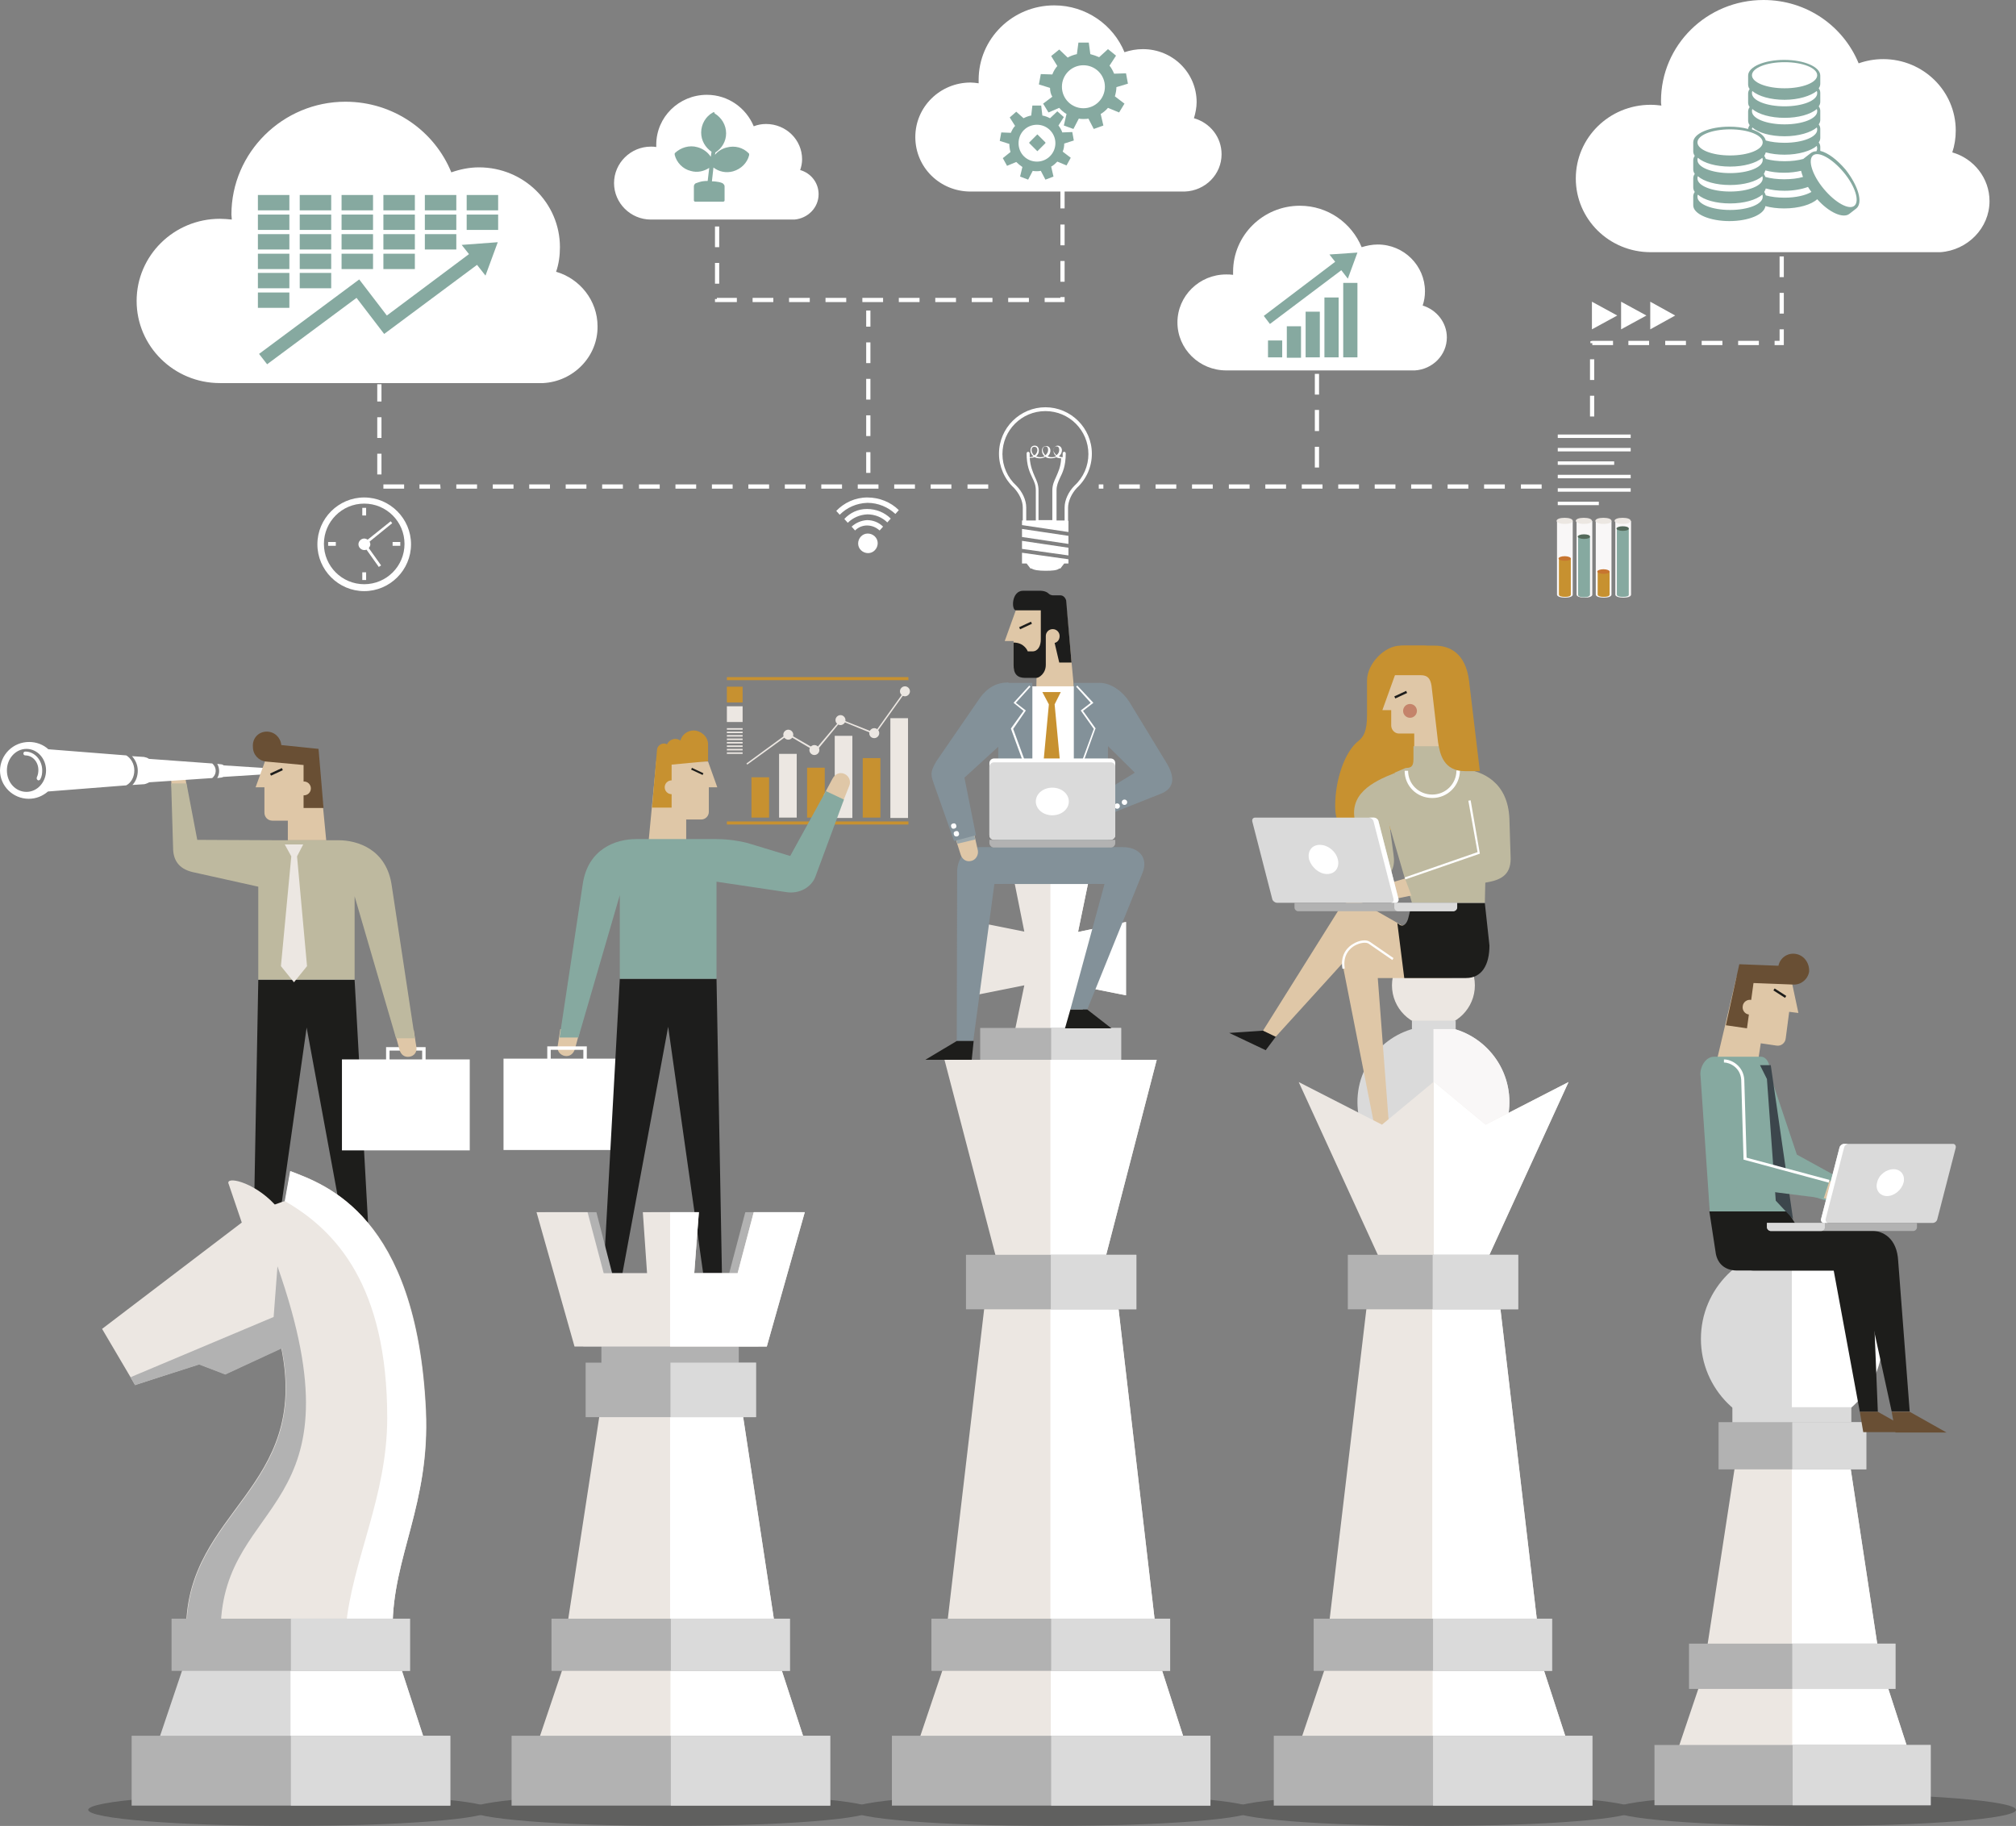 <?xml version="1.0" encoding="UTF-8"?>
<svg xmlns="http://www.w3.org/2000/svg" xmlns:xlink="http://www.w3.org/1999/xlink" version="1.0" id="Illustration" x="0px" y="0px" viewBox="0 0 525.3 475.7" xml:space="preserve">
<rect x="0" y="0" width="525.3" height="475.7" fill="#808080" stroke="none"/>
<path fill="#FFFFFF" d="M257.5,127.3h-5.4v-1.1h5.4V127.3z M247.9,127.3h-5.4v-1.1h5.4V127.3z M238.4,127.3H233v-1.1h5.4V127.3z   M228.9,127.3h-5.4v-1.1h5.4V127.3z M219.4,127.3H214v-1.1h5.4V127.3z M209.9,127.3h-5.4v-1.1h5.4V127.3z M200.4,127.3H195v-1.1h5.4  V127.3z M190.9,127.3h-5.4v-1.1h5.4V127.3z M181.4,127.3H176v-1.1h5.4V127.3z M171.9,127.3h-5.4v-1.1h5.4V127.3z M162.3,127.3h-5.4  v-1.1h5.4V127.3z M152.8,127.3h-5.4v-1.1h5.4V127.3z M143.3,127.3h-5.4v-1.1h5.4V127.3z M133.8,127.3h-5.4v-1.1h5.4V127.3z   M124.3,127.3h-5.4v-1.1h5.4V127.3z M114.8,127.3h-5.5v-1.1h5.4L114.8,127.3L114.8,127.3z M105.3,127.3h-5.4v-1.1h5.4V127.3z   M99.4,123.6h-1.1v-5.4h1.1V123.6z M99.4,114.1h-1.1v-5.4h1.1V114.1z M99.4,104.6h-1.1v-4.5h1.1V104.6z"></path>
<path fill="#FFFFFF" d="M401.7,127.3h-5.4v-1.1h5.4V127.3z M392.1,127.3h-5.4v-1.1h5.4V127.3z M382.6,127.3h-5.4v-1.1h5.4V127.3z   M373.1,127.3h-5.4v-1.1h5.4V127.3z M363.6,127.3h-5.4v-1.1h5.4V127.3z M354.1,127.3h-5.4v-1.1h5.4V127.3z M344.6,127.3h-5.4v-1.1  h5.4V127.3z M335.1,127.3h-5.4v-1.1h5.4V127.3z M325.6,127.3h-5.4v-1.1h5.4V127.3z M316,127.3h-5.4v-1.1h5.4V127.3z M306.5,127.3  h-5.4v-1.1h5.4V127.3z M297,127.3h-5.4v-1.1h5.4V127.3z M287.5,127.3h-1.2v-1.1h1.2V127.3z"></path>
<path fill="#FFFFFF" d="M155.7,85c0-6.7-4.6-12.4-10.8-14.2c0.7-2,1-4.2,1-6.4c0-11.5-9.4-20.8-21.1-20.8c-2.5,0-4.9,0.5-7.2,1.3  c-4.4-10.8-15.1-18.4-27.6-18.4c-16.3,0-29.7,13.2-29.7,29.4c0,0.4,0.1,0.9,0.1,1.3c-1-0.1-2.1-0.2-3.1-0.2  c-12,0-21.7,9.6-21.7,21.4s9.7,21.4,21.7,21.4h84.2C149.4,99.4,155.8,92.9,155.7,85L155.7,85z"></path>
<g>
	<polygon fill="#86A9A0" points="129.7,63.1 120.3,63.8 122.2,66.2 100.8,82.2 93.6,72.8 93.6,72.8 93.6,72.8 67.5,92.2 69.6,94.9    92.9,77.6 100.1,87 124.3,69 126.5,71.8  "></polygon>
	<g>
		<rect x="67.2" y="50.8" fill="#86A9A0" width="8.2" height="4"></rect>
		<rect x="78.1" y="50.8" fill="#86A9A0" width="8.2" height="4"></rect>
		<rect x="89" y="50.8" fill="#86A9A0" width="8.2" height="4"></rect>
		<rect x="99.9" y="50.8" fill="#86A9A0" width="8.2" height="4"></rect>
		<rect x="110.7" y="50.8" fill="#86A9A0" width="8.2" height="4"></rect>
		<rect x="121.6" y="50.8" fill="#86A9A0" width="8.2" height="4"></rect>
		<rect x="67.2" y="55.9" fill="#86A9A0" width="8.2" height="4"></rect>
		<rect x="78.1" y="55.9" fill="#86A9A0" width="8.2" height="4"></rect>
		<rect x="89" y="55.9" fill="#86A9A0" width="8.2" height="4"></rect>
		<rect x="99.9" y="55.9" fill="#86A9A0" width="8.2" height="4"></rect>
		<rect x="110.7" y="55.9" fill="#86A9A0" width="8.2" height="4"></rect>
		<rect x="121.6" y="55.9" fill="#86A9A0" width="8.2" height="4"></rect>
		<rect x="67.2" y="61" fill="#86A9A0" width="8.2" height="4"></rect>
		<rect x="78.1" y="61" fill="#86A9A0" width="8.2" height="4"></rect>
		<rect x="89" y="61" fill="#86A9A0" width="8.2" height="4"></rect>
		<rect x="99.9" y="61" fill="#86A9A0" width="8.2" height="4"></rect>
		<rect x="110.7" y="61" fill="#86A9A0" width="8.2" height="4"></rect>
		<rect x="67.2" y="66.1" fill="#86A9A0" width="8.2" height="4"></rect>
		<rect x="78.1" y="66.1" fill="#86A9A0" width="8.2" height="4"></rect>
		<rect x="89" y="66.1" fill="#86A9A0" width="8.2" height="4"></rect>
		<rect x="99.9" y="66.1" fill="#86A9A0" width="8.2" height="4"></rect>
		<rect x="67.2" y="71.1" fill="#86A9A0" width="8.2" height="4"></rect>
		<rect x="78.1" y="71.1" fill="#86A9A0" width="8.2" height="4"></rect>
		<rect x="67.2" y="76.2" fill="#86A9A0" width="8.2" height="4"></rect>
	</g>
</g>
<path fill="#FFFFFF" d="M377,87.9c0-3.9-2.7-7.2-6.3-8.3c0.4-1.2,0.6-2.4,0.6-3.7c0-6.7-5.5-12.2-12.3-12.2c-1.5,0-2.9,0.3-4.2,0.7  c-2.6-6.3-8.8-10.8-16.1-10.8c-9.6,0-17.4,7.7-17.4,17.2v0.8c-0.6-0.1-1.2-0.1-1.8-0.1c-7,0-12.7,5.6-12.7,12.5s5.7,12.5,12.7,12.5  h49.2C373.3,96.2,377,92.5,377,87.9L377,87.9L377,87.9z"></path>
<g>
	<polygon fill="#86A9A0" points="353.7,65.8 346.4,66.3 347.9,68.2 329.3,82.3 330.9,84.4 349.5,70.4 351.2,72.6  "></polygon>
	<rect x="350" y="73.7" fill="#86A9A0" width="3.7" height="19.4"></rect>
	<rect x="345.1" y="77.5" fill="#86A9A0" width="3.7" height="15.6"></rect>
	<rect x="340.2" y="81.2" fill="#86A9A0" width="3.7" height="11.9"></rect>
	<rect x="335.3" y="85" fill="#86A9A0" width="3.7" height="8.2"></rect>
	<rect x="330.4" y="88.7" fill="#86A9A0" width="3.7" height="4.4"></rect>
</g>
<path fill="#FFFFFF" d="M518.4,52.4c0-6-4.1-11.1-9.7-12.7c0.6-1.8,0.9-3.7,0.9-5.7c0-10.3-8.5-18.6-18.9-18.6  c-2.3,0-4.4,0.4-6.4,1.1C480.3,6.8,470.8,0,459.5,0c-14.8,0-26.7,11.8-26.7,26.3c0,0.4,0,0.8,0.1,1.2c-0.9-0.1-1.8-0.2-2.8-0.2  c-10.8,0-19.5,8.6-19.5,19.2s8.7,19.2,19.5,19.2h75.5C512.7,65.2,518.4,59.4,518.4,52.4L518.4,52.4z"></path>
<path fill="#86A9A0" d="M483.7,54.3l-1.8,1.4c-1.6,1.3-5.3-0.3-8.4-3.8c-1.5,1.4-4.8,2.4-8.6,2.4c-1.8,0-3.4-0.2-4.9-0.6  c-0.3,2.2-4.4,3.9-9.4,3.9s-9.4-1.8-9.4-4.1v-2.3c0-0.4,0.1-0.8,0.4-1.2c-0.3-0.4-0.4-0.8-0.4-1.2v-2.3c0-0.4,0.1-0.8,0.4-1.2  c-0.3-0.4-0.4-0.8-0.4-1.2v-2.3c0-0.4,0.1-0.8,0.4-1.2c-0.3-0.4-0.4-0.8-0.4-1.2v-2.3c0-2.3,4.2-4.1,9.4-4.1c1.8,0,3.4,0.2,4.9,0.6  c0-0.3,0.2-0.7,0.4-1c-0.3-0.4-0.4-0.8-0.4-1.2v-2.3c0-0.4,0.1-0.8,0.4-1.2c-0.3-0.4-0.4-0.8-0.4-1.2v-2.3c0-0.4,0.1-0.8,0.4-1.2  c-0.3-0.4-0.4-0.8-0.4-1.2v-2.3c0-2.3,4.2-4.1,9.4-4.1s9.4,1.8,9.4,4.1v2.1c0,0.4-0.1,0.8-0.4,1.2c0.3,0.4,0.4,0.8,0.4,1.2v2.3  c0,0.4-0.1,0.8-0.4,1.2c0.3,0.4,0.4,0.8,0.4,1.2v2.3c0,0.4-0.1,0.8-0.4,1.2c0.3,0.4,0.4,0.8,0.4,1.2v2.3c0,0.4-0.1,0.8-0.4,1.2  c0.3,0.4,0.4,0.8,0.4,1.2v1c2,0.5,4.4,2.3,6.6,4.9C484.2,48.4,485.5,52.8,483.7,54.3L483.7,54.3L483.7,54.3z M465,16.2  c-4.7,0-8.5,1.5-8.5,3.4s3.8,3.4,8.5,3.4s8.5-1.5,8.5-3.4S469.7,16.2,465,16.2z M465,26c-3.6,0-6.8-0.9-8.4-2.3  c-0.1,0.2-0.1,0.4-0.1,0.6c0,1.9,3.8,3.4,8.5,3.4s8.5-1.5,8.5-3.4c0-0.2,0-0.4-0.1-0.6C471.8,25,468.6,26,465,26L465,26z M465,30.7  c-3.6,0-6.8-0.9-8.4-2.3c-0.1,0.2-0.1,0.4-0.1,0.6c0,1.9,3.8,3.4,8.5,3.4s8.5-1.5,8.5-3.4c0-0.2,0-0.4-0.1-0.6  C471.8,29.8,468.6,30.7,465,30.7L465,30.7z M480.4,44.9c-3-3.6-6.6-5.6-8-4.4s-0.2,5.1,2.8,8.7s6.6,5.6,8,4.4S483.4,48.5,480.4,44.9  z M450.8,33.7c-4.7,0-8.5,1.5-8.5,3.4s3.8,3.4,8.5,3.4s8.5-1.5,8.5-3.4S455.5,33.7,450.8,33.7z M450.8,43.4c-3.7,0-6.8-0.9-8.4-2.3  c-0.1,0.2-0.1,0.4-0.1,0.6c0,1.9,3.8,3.4,8.5,3.4s8.5-1.5,8.5-3.4c0-0.2,0-0.4-0.1-0.6C457.6,42.5,454.4,43.4,450.8,43.4L450.8,43.4  z M450.8,48.2c-3.7,0-6.8-0.9-8.4-2.3c-0.1,0.2-0.1,0.4-0.1,0.6c0,1.9,3.8,3.4,8.5,3.4s8.5-1.5,8.5-3.4c0-0.2,0-0.4-0.1-0.6  C457.6,47.3,454.4,48.2,450.8,48.2L450.8,48.2z M450.8,53c-3.7,0-6.8-0.9-8.4-2.3c-0.1,0.2-0.1,0.4-0.1,0.6c0,1.9,3.8,3.4,8.5,3.4  s8.5-1.5,8.5-3.4c0-0.2,0-0.4-0.1-0.6C457.6,52.1,454.4,53,450.8,53L450.8,53z M473.4,38c-1.5,1.3-4.7,2.3-8.4,2.3  c-1.8,0-3.4-0.2-4.9-0.6c-0.1,0.3-0.2,0.6-0.4,0.9c0.2,0.3,0.3,0.5,0.4,0.8c1.4,0.4,3.1,0.6,4.9,0.6s3.5-0.2,4.9-0.6l0.1-0.1  l1.8-1.4c0.4-0.3,0.9-0.5,1.5-0.5c0.1-0.2,0.2-0.5,0.2-0.7C473.5,38.4,473.4,38.2,473.4,38L473.4,38z M460.1,36.6  c1.4,0.4,3.1,0.6,4.9,0.6c4.7,0,8.5-1.5,8.5-3.4c0-0.2,0-0.4-0.1-0.6c-1.5,1.3-4.7,2.3-8.4,2.3s-6.8-0.9-8.4-2.3  c-0.1,0.2-0.1,0.3-0.1,0.5C458.5,34.4,459.8,35.4,460.1,36.6L460.1,36.6z M471.1,48.7c-1.6,0.6-3.8,1-6.1,1c-1.8,0-3.4-0.2-4.9-0.6  c-0.1,0.3-0.2,0.6-0.4,0.9c0.2,0.3,0.3,0.6,0.4,0.9c1.4,0.4,3.1,0.6,4.9,0.6c2.9,0,5.5-0.6,7-1.5C471.7,49.6,471.4,49.2,471.1,48.7  L471.1,48.7L471.1,48.7z M469.8,46.1c-0.2-0.6-0.4-1.1-0.5-1.6c-1.3,0.3-2.8,0.5-4.4,0.5c-1.8,0-3.4-0.2-4.9-0.6  c-0.1,0.3-0.2,0.6-0.4,0.9c0.2,0.3,0.3,0.6,0.4,0.8c1.4,0.4,3.1,0.6,4.9,0.6S468.5,46.5,469.8,46.1L469.8,46.1L469.8,46.1z"></path>
<g>
	<g>
		<rect x="405.9" y="130.7" fill="#FFFFFF" width="10.7" height="0.9"></rect>
		<rect x="405.9" y="127.2" fill="#FFFFFF" width="19" height="0.9"></rect>
		<rect x="405.9" y="123.7" fill="#FFFFFF" width="19" height="0.9"></rect>
		<rect x="405.9" y="120.2" fill="#FFFFFF" width="14.7" height="0.9"></rect>
		<rect x="405.9" y="116.7" fill="#FFFFFF" width="19" height="0.9"></rect>
		<rect x="405.9" y="113.2" fill="#FFFFFF" width="19" height="0.9"></rect>
	</g>
	<g>
		<g>
			<path fill="#F9F7F7" d="M409.8,154.9v-19.2h-4.1v19.2l0,0c0,0.5,0.9,0.8,2.1,0.8S409.8,155.4,409.8,154.9L409.8,154.9z"></path>
			<path fill="#ECE7E2" d="M409.8,135.7c0,0.5-0.9,0.8-2.1,0.8s-2.1-0.4-2.1-0.8c0-0.5,0.9-0.8,2.1-0.8S409.8,135.2,409.8,135.7z"></path>
		</g>
		<g>
			<path fill="#C79130" d="M409.3,154.9v-9.4h-3.1v9.4l0,0c0,0.4,0.7,0.6,1.6,0.6S409.3,155.3,409.3,154.9L409.3,154.9z"></path>
			<path fill="#C77530" d="M409.3,145.5c0,0.4-0.7,0.6-1.6,0.6s-1.6-0.3-1.6-0.6s0.7-0.6,1.6-0.6S409.3,145.2,409.3,145.5z"></path>
		</g>
		<g>
			<path fill="#F9F7F7" d="M414.9,154.9v-19.2h-4.1v19.2l0,0c0,0.5,0.9,0.8,2.1,0.8S414.9,155.4,414.9,154.9L414.9,154.9z"></path>
			<path fill="#ECE7E2" d="M414.8,135.7c0,0.5-0.9,0.8-2.1,0.8s-2.1-0.4-2.1-0.8c0-0.5,0.9-0.8,2.1-0.8S414.8,135.2,414.8,135.7z"></path>
		</g>
		<g>
			<path fill="#86A9A0" d="M414.3,154.9v-15.1h-3.1V155l0,0c0,0.4,0.7,0.6,1.6,0.6S414.3,155.3,414.3,154.9L414.3,154.9z"></path>
			<path fill="#546A5B" d="M414.3,139.8c0,0.4-0.7,0.6-1.6,0.6s-1.6-0.3-1.6-0.6s0.7-0.6,1.6-0.6S414.3,139.4,414.3,139.8z"></path>
		</g>
		<g>
			<path fill="#F9F7F7" d="M419.9,154.9v-19.2h-4.1v19.2l0,0c0,0.5,0.9,0.8,2.1,0.8S419.9,155.4,419.9,154.9L419.9,154.9z"></path>
			<path fill="#ECE7E2" d="M419.9,135.7c0,0.5-0.9,0.8-2.1,0.8s-2.1-0.4-2.1-0.8c0-0.5,0.9-0.8,2.1-0.8S419.9,135.2,419.9,135.7z"></path>
		</g>
		<g>
			<path fill="#C79130" d="M419.4,154.9v-6h-3.1v6l0,0c0,0.4,0.7,0.6,1.6,0.6S419.4,155.3,419.4,154.9L419.4,154.9z"></path>
			<path fill="#C77530" d="M419.4,148.9c0,0.4-0.7,0.6-1.6,0.6s-1.6-0.3-1.6-0.6s0.7-0.6,1.6-0.6S419.4,148.6,419.4,148.9z"></path>
		</g>
		<g>
			<path fill="#F9F7F7" d="M425,154.9v-19.2h-4.1v19.2l0,0c0,0.5,0.9,0.8,2.1,0.8S425,155.4,425,154.9L425,154.9z"></path>
			<path fill="#ECE7E2" d="M424.9,135.7c0,0.5-0.9,0.8-2.1,0.8s-2.1-0.4-2.1-0.8c0-0.5,0.9-0.8,2.1-0.8S424.9,135.2,424.9,135.7z"></path>
		</g>
		<g>
			<path fill="#86A9A0" d="M424.4,154.9v-17.3h-3.1v17.3l0,0c0,0.4,0.7,0.6,1.6,0.6S424.5,155.3,424.4,154.9L424.4,154.9z"></path>
			<path fill="#546A5B" d="M424.4,137.7c0,0.4-0.7,0.6-1.6,0.6s-1.6-0.3-1.6-0.6s0.7-0.6,1.6-0.6S424.4,137.3,424.4,137.7z"></path>
		</g>
	</g>
</g>
<path fill="#FFFFFF" d="M94.9,129.6c6.7,0,12.2,5.5,12.2,12.2S101.6,154,94.9,154s-12.2-5.5-12.2-12.2S88.2,129.6,94.9,129.6z   M94.9,131.2c-5.8,0-10.5,4.7-10.5,10.5s4.7,10.5,10.5,10.5s10.5-4.7,10.5-10.5S100.7,131.2,94.9,131.2z M102.3,141.2v1h2v-1H102.3z   M95.4,149.1h-1v2h1V149.1L95.4,149.1z M87.5,142.2v-1h-2v1H87.5z M94.4,134.3h1v-2h-1V134.3L94.4,134.3z M95.8,140.6  c-0.3-0.2-0.6-0.3-0.9-0.3c-0.8,0-1.5,0.7-1.5,1.5s0.7,1.5,1.5,1.5c0.2,0,0.4,0,0.6-0.1l3.2,4.5l0.6-0.4l-3.2-4.5  c0.2-0.3,0.4-0.6,0.4-1c0-0.2-0.1-0.5-0.2-0.7l5.9-4.8l-0.4-0.5L95.8,140.6L95.8,140.6z"></path>
<g>
	<polygon fill="#FFFFFF" points="430,85.8 436.5,82.2 430,78.6  "></polygon>
	<polygon fill="#FFFFFF" points="422.4,85.8 429,82.2 422.4,78.6  "></polygon>
	<polygon fill="#FFFFFF" points="414.8,85.8 421.4,82.2 414.8,78.6  "></polygon>
</g>
<path fill="#FFFFFF" d="M343.7,121.8h-1.1v-5.4h1.1V121.8z M343.7,112.3h-1.1v-5.5h1.1V112.3z M343.7,102.8h-1.1v-5.4h1.1V102.8z"></path>
<path fill="#FFFFFF" d="M415.4,108.5h-1.1v-5.4h1.1V108.5z M415.4,99h-1.1v-5.4h1.1V99z M464.8,89.9h-2.4v-1.1h1.3v-3h1.1V89.9  L464.8,89.9z M458.3,89.9h-5.4v-1.1h5.4V89.9z M448.8,89.9h-5.4v-1.1h5.4V89.9z M439.3,89.9h-5.4v-1.1h5.4V89.9z M429.8,89.9h-5.5  v-1.1h5.4v1.1H429.8z M420.3,89.9h-5.4v-0.5h-0.5v-0.5l0.5-0.1h5.4V89.9L420.3,89.9z M464.8,81.7h-1.1v-5.4h1.1V81.7z M464.8,72.2  h-1.1v-5.4h1.1V72.2z"></path>
<path fill="#FFFFFF" d="M226.8,123.2h-1.1v-5.4h1.1V123.2z M226.8,113.6h-1.1v-5.4h1.1V113.6z M226.8,104.1h-1.1v-5.4h1.1V104.1z   M226.8,94.6h-1.1v-5.4h1.1V94.6z M226.8,85.1h-1.1v-4.2h1.1V85.1z"></path>
<path fill="#FFFFFF" d="M318.3,40.2c0-4.5-3-8.2-7.2-9.4c0.4-1.3,0.7-2.8,0.7-4.2c0-7.6-6.2-13.8-14-13.8c-1.7,0-3.3,0.3-4.8,0.8  c-2.9-7.1-10-12.2-18.3-12.2c-10.9,0-19.7,8.7-19.7,19.4v0.9c-0.7-0.1-1.4-0.2-2.1-0.2c-7.9,0-14.4,6.3-14.4,14.2  s6.4,14.2,14.4,14.2h55.8C314.1,49.7,318.3,45.4,318.3,40.2L318.3,40.2L318.3,40.2z"></path>
<g>
	<g>
		<path fill="#86A9A0" d="M273.6,22.9l-2.9-0.9l0.5-2.7l3,0.1c0.3-0.8,0.7-1.5,1.3-2.2l-1.6-2.6l2.1-1.7l2.2,2.1    c0.7-0.4,1.5-0.7,2.4-0.9l0.4-3h2.7l0.4,3c0.8,0.2,1.6,0.5,2.3,0.8l2.3-2.1l2.1,1.7l-1.7,2.6c0.5,0.6,0.9,1.4,1.2,2.1l3.1-0.1    l0.5,2.7l-3,0.9c0,0.8-0.2,1.7-0.4,2.4L293,27l-1.4,2.3l-2.9-1.2c-0.5,0.6-1.2,1.2-1.9,1.6l0.7,3l-2.5,0.9l-1.4-2.7    c-0.4,0.1-0.9,0.1-1.3,0.1s-0.8,0-1.2-0.1l-1.4,2.7l-2.5-0.9l0.7-3c-0.7-0.4-1.4-1-1.9-1.6l-2.8,1.2l-1.4-2.3l2.4-1.8    C273.8,24.6,273.6,23.7,273.6,22.9L273.6,22.9L273.6,22.9z M287.9,22.6c0-3.1-2.5-5.6-5.6-5.6s-5.6,2.5-5.6,5.6s2.5,5.6,5.6,5.6    S287.9,25.7,287.9,22.6z"></path>
		<path fill="#86A9A0" d="M263,37.5l-2.5-0.8l0.4-2.2l2.5,0.1c0.3-0.7,0.6-1.3,1.1-1.8l-1.4-2.2l1.7-1.5l1.9,1.7    c0.6-0.3,1.3-0.6,2-0.7l0.3-2.6h2.3l0.3,2.6c0.7,0.1,1.4,0.4,2,0.7l1.9-1.8l1.7,1.5l-1.4,2.2c0.4,0.5,0.8,1.2,1,1.8l2.6-0.1    l0.4,2.2l-2.5,0.8c0,0.7-0.1,1.4-0.4,2.1l2.1,1.6l-1.1,2l-2.4-1c-0.5,0.5-1,1-1.6,1.3l0.6,2.6l-2.1,0.8l-1.2-2.3    c-0.4,0.1-0.7,0.1-1.1,0.1c-0.3,0-0.7,0-1-0.1l-1.2,2.3l-2.1-0.8l0.6-2.5c-0.6-0.4-1.1-0.8-1.6-1.3l-2.4,1l-1.1-2l2-1.6    C263.1,38.9,263,38.2,263,37.5L263,37.5L263,37.5z M275,37.3c0-2.6-2.1-4.8-4.8-4.8s-4.8,2.1-4.8,4.8s2.1,4.8,4.8,4.8    S275,39.9,275,37.3z"></path>
	</g>
	<path fill="#86A9A0" d="M270.2,35.1c0-0.1,0.1-0.1,0.2,0l2,2v0.2l-2,2c0,0.1-0.1,0.1-0.2,0l-2-2v-0.2L270.2,35.1z"></path>
</g>
<g>
	<path fill="#FFFFFF" d="M223.6,141.6c0-1.4,1.1-2.6,2.5-2.6s2.6,1.1,2.6,2.5s-1.1,2.6-2.5,2.6S223.6,143,223.6,141.6z"></path>
	<g>
		<path fill="#FFFFFF" d="M220,135.2l0.9,1c1.3-1.3,3.1-2.1,5.1-2.2c2,0,3.9,0.8,5.2,2.1l0.9-1c-1.6-1.6-3.8-2.5-6.2-2.5    S221.5,133.6,220,135.2L220,135.2z"></path>
		<path fill="#FFFFFF" d="M221.9,137.2l0.9,1c0.8-0.8,1.9-1.3,3.1-1.3c1.3,0,2.4,0.5,3.3,1.3l0.9-1c-1.1-1.1-2.6-1.7-4.2-1.7    C224.4,135.6,223,136.2,221.9,137.2L221.9,137.2z"></path>
		<path fill="#FFFFFF" d="M217.9,133.1l0.9,1c1.9-1.9,4.4-3,7.2-3.1c2.8,0,5.4,1.1,7.3,2.9l0.9-1c-2.1-2.1-5.1-3.3-8.2-3.3    C222.8,129.6,219.9,131,217.9,133.1L217.9,133.1L217.9,133.1z"></path>
	</g>
</g>
<path fill="#FFFFFF" d="M277.4,78.7h-5.2v-1.1h4.1v-0.2h1.1V78.7z M268.1,78.7h-5.4v-1.1h5.4V78.7z M258.6,78.7h-5.4v-1.1h5.4V78.7z   M249.1,78.7h-5.4v-1.1h5.4V78.7z M239.6,78.7h-5.4v-1.1h5.4V78.7z M230.1,78.7h-5.4v-1.1h5.4V78.7z M220.5,78.7h-5.4v-1.1h5.4V78.7  z M211,78.7h-5.4v-1.1h5.4V78.7z M201.5,78.7h-5.4v-1.1h5.4V78.7z M192,78.7h-5.7v-0.8h0.5v-0.3h5.2V78.7L192,78.7z M187.4,73.9  h-1.1v-5.4h1.1V73.9z M277.4,73.4h-1.1V68h1.1V73.4z M187.4,64.4h-1.1V59h1.1V64.4z M277.4,63.9h-1.1v-5.4h1.1V63.9z M277.4,54.3  h-1.1v-5.4h1.1V54.3z M277.4,44.8h-1.1V43h1.1V44.8z"></path>
<g opacity="0.33">
	<ellipse fill="#1D1D1C" cx="75.5" cy="471.5" rx="52.5" ry="4.2"></ellipse>
	<ellipse fill="#1D1D1C" cx="174.9" cy="471.5" rx="52.5" ry="4.2"></ellipse>
	<ellipse fill="#1D1D1C" cx="274.2" cy="471.5" rx="52.5" ry="4.2"></ellipse>
	<ellipse fill="#1D1D1C" cx="373.5" cy="471.5" rx="52.5" ry="4.2"></ellipse>
	<ellipse fill="#1D1D1C" cx="472.8" cy="471.5" rx="52.5" ry="4.2"></ellipse>
</g>
<g>
	<g>
		<circle fill="#DADADA" cx="373.5" cy="287.1" r="19.8"></circle>
		<path fill="#F9F7F7" d="M393.3,287.1c0-10.9-8.9-19.8-19.8-19.8v39.6C384.5,306.9,393.3,298,393.3,287.1L393.3,287.1L393.3,287.1z    "></path>
	</g>
	<circle fill="#ECE7E2" cx="373.5" cy="256.7" r="10.8"></circle>
	<rect x="367.9" y="265.9" fill="#DADADA" width="11.4" height="2.2"></rect>
</g>
<g>
	<path fill="#C79130" d="M371,168.2h-6.1c-4.1,0-8.7,4.7-8.7,9.1v9c0,4.4-1,5.7-2.2,6.7c-3.6,2.8-6.1,10.1-6.1,17   c0,5.3,2.3,6.2,5.7,6.2h16.3c4.5,0,6.8-2.1,6.8-6v-34.7C376.7,170.4,373.2,168.2,371,168.2L371,168.2L371,168.2z"></path>
	<path fill="#C79130" d="M371.6,173h-2c-3.4,0-7.1,3.9-7.1,7.4v7.3c0,3.6-0.8,4.6-1.8,5.4c-3,2.3-4.9,8.2-4.9,13.8   c0,4.3,1.9,5,4.6,5h10.3c3.6,0,5.5-1.7,5.5-4.8v-28.2C376.3,174.7,373.4,173,371.6,173L371.6,173L371.6,173z"></path>
	<path fill="#DFC7A7" d="M363.5,204.3c0.8,2.5,2,3.1,4.4,3.1h10.3c2.4,0,3.6-0.6,4.4-3.1l-1.1-3.4c-1.1,0-3.4-0.1-3.6-2.3l-2-25.3   h-9.6c-1.1,0-2.1,0.5-2.5,1.7l-3.6,10h2.3v4c0,1.1,0.9,2.1,2,2.1h4v7.6c-0.1,2.3-2.5,2.6-4.7,3.1L363.5,204.3L363.5,204.3   L363.5,204.3z"></path>
	<circle fill="#C4836A" cx="367.4" cy="185.2" r="1.8"></circle>
	
		<rect x="363.304" y="180.607" transform="matrix(0.907 -0.421 0.421 0.907 -42.241 170.564)" fill="#1D1D1B" width="3.4" height="0.6"></rect>
	<g>
		<path fill="#FFE9C9" d="M341.7,224l-4.5,0.3c-1.3,0.1-2.2,0.9-2.3,2.1c0,1.2,0.9,2.2,2.1,2.3l4.5,0.1L341.7,224L341.7,224    L341.7,224z"></path>
		<path fill="#BEB99F" d="M363.4,201.4c-5.9,2.3-12.2,5.6-10.2,13l2.4,7.8l-14.7,1.8l0.6,4.8l14.6,0.6c2.9,0.2,8-0.5,7-6.8l-1.1-8.2    l2.4-6.4L363.4,201.4L363.4,201.4L363.4,201.4z"></path>
	</g>
	<path fill="#DFC7A7" d="M377.2,254.8c3.5,0,6.4-2.3,6-6.8l-0.4-8.9h-8.3l-2.8,4.9l-16.1,1.3c-4,0.5-6.4,3.3-5.5,7.3l8.2,41.6h3.7   l-3-39.4L377.2,254.8L377.2,254.8z"></path>
	<polygon fill="#1D1D1C" points="332.5,270 329.8,273.6 320.3,269.1 329.2,268.5  "></polygon>
	<path fill="#DFC7A7" d="M364,251.9c4.1,2,9-2.8,10.6-7.1l-6-3.3l-3.5-0.5l-10-5.7c-2.6-1.3-4.9-0.5-6.5,2.1l-19.5,31.1l3.3,1.6   l22-24.2L364,251.9L364,251.9z"></path>
	<polygon fill="#123734" points="362.1,294.2 362.1,298.5 351.5,298.5 358.4,294.2  "></polygon>
	<path fill="#BEB99F" d="M361.9,214.6l6,20.6h19l0.4-18.1c-0.4-7.4,1-14.7-3.9-16.5l-2.2-0.4c-1-0.1-3.2-0.2-3.4-2.4l-0.3-3.4h-9.2   v3.4c0,2.2-0.9,2.2-2.1,2.3l-2.8,1.2L361.9,214.6L361.9,214.6z"></path>
	<path fill="#FFFFFF" d="M373.2,207.9c-4,0-7.2-3.1-7.2-7.1h0.9c0,3.5,2.8,6.2,6.3,6.2s6.3-2.8,6.3-6.3h0.9   C380.4,204.7,377.2,207.9,373.2,207.9L373.2,207.9L373.2,207.9z"></path>
	<path fill="#1D1D1B" d="M364.1,240.5l1.8,14.3H382c4.1,0,6.1-3.4,6.1-8.5l-1.2-11h-19L367,239c-0.2,0.9-0.9,2.6-2.2,2L364.1,240.5   L364.1,240.5L364.1,240.5z"></path>
	<g>
		<path fill="#DFC7A7" d="M367.3,228.5l-4.3,1.3c-1.3,0.4-2,1.4-1.7,2.6c0.2,1.2,1.4,2,2.6,1.7l4.4-0.9L367.3,228.5L367.3,228.5z"></path>
		<path fill="#BEB99F" d="M381.3,200.3c5,0.6,11.6,3.4,12,13l0.3,9.6c0.3,4.6-2,6.2-5.8,6.9l-20,3.6l-1.7-4.5l19.2-6.6L381.3,200.3    L381.3,200.3z"></path>
		<polygon fill="#FFFFFF" points="366.2,229.1 366,228.6 385,222 382.6,208.6 383.2,208.5 385.6,222.4   "></polygon>
	</g>
	<path fill="#FFFFFF" d="M349.8,252.4c-0.7-4,1.7-5.9,2.8-6.5c1.6-1,3.5-1.2,4.4-0.5l6.1,4.2l-0.3,0.5l-6.1-4.2   c-0.6-0.5-2.2-0.4-3.8,0.5c-1,0.6-3.1,2.3-2.5,5.9L349.8,252.4z"></path>
	<path fill="#C79130" d="M360,175.9h10.2c1.9,0,2.5,1,2.8,2.7l1.7,14.7c0.5,3.3,1.5,7.6,7.1,7.6h3.8l-2.8-23.4   c-0.9-7.5-5.2-9.3-9-9.3h-8C362,168.1,360,172.5,360,175.9L360,175.9L360,175.9z"></path>
	<g>
		<path fill="#DADADA" d="M364.4,234.2c0.1,0.6-0.2,1-0.8,1h-30.8c-0.6,0-1.2-0.5-1.3-1l-5.2-20.2c-0.1-0.6,0.2-1,0.8-1h30.8    c0.6,0,1.2,0.5,1.3,1L364.4,234.2z"></path>
		<path fill="#B2B2B2" d="M337.3,235.2v1.2c0,0.6,0.5,1,1,1h40.3c0.6,0,1-0.5,1-1v-1.2H337.3z"></path>
		<path fill="#DADADA" d="M379.7,236.4v-1.2h-16.4v1.2c0,0.6,0.5,1,1,1h14.3C379.2,237.4,379.7,237,379.7,236.4L379.7,236.4z"></path>
		<path fill="#FFFFFF" d="M341.1,223.9c-0.5-2.1,0.7-3.8,2.8-3.8s4.2,1.7,4.7,3.8s-0.7,3.8-2.8,3.8S341.7,225.9,341.1,223.9z"></path>
		<path fill="#FFFFFF" d="M364.4,234.2l-5.2-20.2c-0.1-0.6-0.7-1-1.3-1h-1.3c0.6,0,1.2,0.5,1.3,1l5.2,20.2c0.1,0.6-0.2,1-0.8,1h1.3    C364.2,235.2,364.5,234.7,364.4,234.2z"></path>
	</g>
</g>
<g>
	<path fill="#DFC7A7" d="M44.8,205.8l-0.3-3.8c-0.1-1.1,0.5-1.9,1.5-2.1s2,0.5,2.1,1.5l0.6,3.7L44.8,205.8L44.8,205.8z"></path>
	<g>
		<g>
			<path fill="#FFFFFF" d="M56.6,199l0.8,0.1c0.3,0,0.7,0.1,0.9,0.3l11,0.7c0.4,0,0.8,0.4,0.8,0.8s-0.3,0.7-0.8,0.8l-11.1,0.7     c-0.2,0.1-0.5,0.2-0.8,0.2l-0.8,0.1c0.3-0.5,0.5-1.1,0.5-1.8S56.9,199.5,56.6,199L56.6,199L56.6,199z"></path>
			<path fill="#FFFFFF" d="M0,200.7c0,4.1,3.4,7.4,7.5,7.4c1.9,0,3.6-0.7,5-1.9l20.4-1.6c1.3-0.7,2.1-2.2,2.1-3.9s-0.9-3.2-2.1-3.9     l-20.3-1.6c-1.3-1.2-3.1-1.9-5-1.9C3.4,193.3,0.1,196.6,0,200.7L0,200.7z M1.8,200.7c0-3.1,2.3-5.6,5.1-5.6s5.1,2.5,5.1,5.6     s-2.3,5.6-5.1,5.6S1.8,203.9,1.8,200.7z"></path>
			<path fill="#FFFFFF" d="M35.9,200.8c0-1.5-0.6-2.8-1.5-3.8l3.1,0.2c0.5,0.1,0.9,0.2,1.3,0.5l16.5,1.2c0.5,0.4,0.9,1.1,0.9,1.9     s-0.4,1.5-0.9,1.9l-16.4,1.1c-0.4,0.2-0.8,0.4-1.3,0.5l-3.1,0.2C35.4,203.6,35.9,202.2,35.9,200.8L35.9,200.8z"></path>
		</g>
		<path fill="#FFFFFF" d="M10,203.3c0.2,0,0.4-0.1,0.5-0.3c0.4-0.7,0.5-1.5,0.5-2.3c0-2.7-2-4.9-4.4-4.9c-0.3,0-0.5,0.2-0.5,0.5    s0.2,0.5,0.5,0.5c1.9,0,3.4,1.7,3.4,3.8c0,0.6-0.1,1.3-0.4,1.9c-0.1,0.3,0,0.6,0.2,0.7C9.9,203.3,9.9,203.3,10,203.3L10,203.3    L10,203.3z"></path>
	</g>
	<polygon fill="#1D1D1B" points="67.3,255.3 65.8,336.6 70.1,336.6 79.9,267.7 92.6,336.6 96.9,336.6 92.4,255.3  "></polygon>
	<polygon fill="#123734" points="96.9,336.5 96.9,341.4 85,341.4 92.6,336.5  "></polygon>
	<polygon fill="#123734" points="70.1,336.5 70.1,341.4 58.1,341.4 65.8,336.5  "></polygon>
	<g>
		<rect x="89.1" y="276" fill="#FFFFFF" width="33.3" height="23.7"></rect>
		<polygon fill="#FFFFFF" points="110.9,276.8 110,276.8 110,273.7 101.5,273.7 101.5,276.8 100.6,276.8 100.6,272.8 110.9,272.8       "></polygon>
	</g>
	<path fill="#DFC7A7" d="M102.9,269.1l1.2,4.4c0.4,1.3,1.3,2,2.6,1.8s2-1.3,1.8-2.5l-0.7-4.5L102.9,269.1L102.9,269.1L102.9,269.1z"></path>
	<path fill="#BEB99F" d="M71.5,218.9h16.7c4.9,0,12.6,2.3,13.9,12l6,39.6h-4.9l-10.8-37v21.7H67.3V231l-17.1-3.8   c-3.8-0.9-5.1-3.3-5.1-6.4l-0.5-16.7h4l2.8,14.7L71.5,218.9L71.5,218.9L71.5,218.9z"></path>
	<polygon fill="#ECE7E2" points="76.6,255.9 73.2,251.7 75.9,223.1 74.2,220 79,220 77.4,223.1 80,251.7  "></polygon>
	<g>
		<path fill="#DFC7A7" d="M75,213.8h-4c-1.2,0-2.1-0.9-2.1-2.1v-6.6h-2.3l2.5-6.9H83l2,20.7H75V213.8L75,213.8z"></path>
		
			<rect x="70.299" y="200.704" transform="matrix(0.907 -0.422 0.422 0.907 -78.098 49.158)" fill="#1D1D1B" width="3.4" height="0.6"></rect>
		<path fill="#694F34" d="M69.5,190.6c2,0,3.6,1.5,3.8,3.5l9.7,1l1.3,15.4h-5.2v-3.3h0.1c1,0,1.8-0.8,1.8-1.8s-0.8-1.8-1.8-1.8h-0.1    v-4.3l-9.8-0.9l0,0c-1.9-0.2-3.4-1.8-3.4-3.8C65.7,192.3,67.4,190.6,69.5,190.6L69.5,190.6L69.5,190.6z"></path>
	</g>
</g>
<g>
	<g>
		<rect x="195.8" y="202.5" fill="#C79130" width="4.6" height="10.5"></rect>
		<rect x="203" y="196.4" fill="#ECE7E2" width="4.6" height="16.6"></rect>
		<rect x="210.3" y="200" fill="#C79130" width="4.6" height="13"></rect>
		<rect x="217.5" y="191.7" fill="#ECE7E2" width="4.6" height="21.4"></rect>
		<rect x="224.8" y="197.5" fill="#C79130" width="4.6" height="15.5"></rect>
		<rect x="232" y="187.1" fill="#ECE7E2" width="4.6" height="26"></rect>
		<polygon fill="#ECE7E2" points="194.7,199.2 194.5,198.9 205.3,191 205.4,191.1 212.5,195.2 219.1,187.4 227.9,190.9 235.7,180     236,180.2 228,191.4 219.2,187.8 212.6,195.8 205.3,191.5   "></polygon>
		<path fill="#ECE7E2" d="M204.1,191.4c0-0.7,0.6-1.3,1.3-1.3s1.3,0.6,1.3,1.3s-0.6,1.3-1.3,1.3S204.1,192.1,204.1,191.4z"></path>
		<path fill="#ECE7E2" d="M210.9,195.4c0-0.7,0.6-1.3,1.3-1.3s1.3,0.6,1.3,1.3s-0.6,1.3-1.3,1.3S210.9,196.1,210.9,195.4z"></path>
		<path fill="#ECE7E2" d="M217.7,187.6c0-0.7,0.6-1.3,1.3-1.3s1.3,0.6,1.3,1.3s-0.6,1.3-1.3,1.3S217.7,188.3,217.7,187.6z"></path>
		<path fill="#ECE7E2" d="M226.5,191c0-0.7,0.6-1.3,1.3-1.3s1.3,0.6,1.3,1.3s-0.6,1.3-1.3,1.3S226.5,191.8,226.5,191z"></path>
		<path fill="#ECE7E2" d="M234.5,180.1c0-0.7,0.6-1.3,1.3-1.3s1.3,0.6,1.3,1.3s-0.6,1.3-1.3,1.3S234.5,180.8,234.5,180.1z"></path>
	</g>
	<rect x="189.4" y="176.4" fill="#C79130" width="47.3" height="0.8"></rect>
	<rect x="189.4" y="214" fill="#C79130" width="47.3" height="0.8"></rect>
	<rect x="189.4" y="178.9" fill="#C79130" width="4.1" height="4.1"></rect>
	<rect x="189.4" y="184" fill="#ECE7E2" width="4.1" height="4.1"></rect>
	<g>
		<rect x="189.4" y="189.7" fill="#ECE7E2" width="4.1" height="0.4"></rect>
		<rect x="189.4" y="190.6" fill="#ECE7E2" width="4.1" height="0.4"></rect>
		<rect x="189.4" y="191.5" fill="#ECE7E2" width="4.1" height="0.4"></rect>
		<rect x="189.4" y="192.4" fill="#ECE7E2" width="4.1" height="0.4"></rect>
		<rect x="189.4" y="193.3" fill="#ECE7E2" width="4.1" height="0.4"></rect>
		<rect x="189.4" y="194.2" fill="#ECE7E2" width="4.1" height="0.4"></rect>
		<rect x="189.4" y="195.1" fill="#ECE7E2" width="4.1" height="0.4"></rect>
		<rect x="189.4" y="196" fill="#ECE7E2" width="4.1" height="0.4"></rect>
	</g>
</g>
<g>
	<g>
		<path fill="#DFC7A7" d="M178.8,213.5h3.9c1.1,0,2-0.9,2-2v-6.4h2.2l-2.4-6.7l-13.5-0.1l-2,20.9l9.8,2.1V213.5L178.8,213.5z"></path>
		
			<rect x="181.382" y="199.432" transform="matrix(0.424 -0.906 0.906 0.424 -77.509 280.267)" fill="#1D1D1B" width="0.5" height="3.3"></rect>
		<path fill="#C79130" d="M180.8,190.3c-1.7,0-3.1,1.1-3.5,2.6c-0.4-0.2-0.8-0.4-1.3-0.4c-1,0-1.8,0.6-2.2,1.4    c-0.2-0.1-0.5-0.2-0.8-0.2c-0.9,0-1.7,0.7-1.8,1.6l-1.3,15.1h5.1v-3.5c-1,0-1.8-0.8-1.8-1.8s0.8-1.8,1.8-1.8v-4.1l9.5-0.9v-4.4    C184.5,192,182.8,190.4,180.8,190.3L180.8,190.3L180.8,190.3z"></path>
	</g>
	<path fill="#DFC7A7" d="M151,268.9l-1.2,4.4c-0.4,1.3-1.4,2-2.6,1.8c-1.2-0.2-2.1-1.3-1.9-2.5l0.7-4.5L151,268.9L151,268.9   L151,268.9z"></path>
	<g>
		<rect x="131.2" y="275.8" fill="#FFFFFF" width="33.4" height="23.8"></rect>
		<polygon fill="#FFFFFF" points="152.9,276.6 152,276.6 152,273.5 143.5,273.5 143.5,276.6 142.6,276.6 142.6,272.6 152.9,272.6       "></polygon>
	</g>
	<polygon fill="#1D1D1C" points="186.7,255 188.2,336.5 183.9,336.5 174.1,267.5 161.3,336.5 157,336.5 161.5,255  "></polygon>
	<polygon fill="#123734" points="157,336.5 157,341.3 169,341.3 161.3,336.5  "></polygon>
	<polygon fill="#123734" points="183.9,336.5 183.9,341.3 195.9,341.3 188.2,336.5  "></polygon>
	<g>
		<path fill="#DFC7A7" d="M214.6,207.2l2.3-4.3c0.7-1.3,1.9-1.8,3.1-1.3c1.2,0.5,1.8,1.9,1.3,3.1l-1.8,4.5L214.6,207.2L214.6,207.2    L214.6,207.2z"></path>
		<path fill="#86A9A0" d="M186.7,229.7V255h-25.2v-21.8l-10.8,37.1h-4.9l6-39.7c1.3-9.7,9-12,13.9-12h21c3,0,6.1,0.5,8,1l11.2,3.4    l9.3-16.9l4.7,2.2l-7.4,20c-1,2.8-4.2,4.7-7.7,4.1L186.7,229.7L186.7,229.7z"></path>
	</g>
</g>
<g>
	<polygon fill="#ECE7E2" points="293.4,240.2 280.9,242.8 283.5,230.2 264.4,230.2 266.9,242.7 254.4,240.2 254.4,259.2    266.9,256.7 264.3,269.2 283.4,269.2 280.8,256.8 293.4,259.3  "></polygon>
	<polygon fill="#FFFFFF" points="280.8,256.8 293.4,259.3 293.4,240.2 280.9,242.8 283.5,230.2 273.7,230.2 273.7,269.2    283.4,269.2  "></polygon>
	<rect x="255.4" y="267.8" fill="#B2B2B2" width="36.8" height="11.5"></rect>
	<rect x="273.9" y="267.8" fill="#DADADA" width="18.2" height="11.5"></rect>
	<polygon fill="#ECE7E2" points="287.9,328.2 301.4,276.1 246.1,276.1 259.7,328.2  "></polygon>
	<polygon fill="#FFFFFF" points="301.4,276.1 273.7,276.1 273.7,328.2 287.9,328.2  "></polygon>
	<polygon fill="#ECE7E2" points="301.5,431.2 310.1,457.9 237.9,457.9 246.9,431.2  "></polygon>
	<polygon fill="#FFFFFF" points="301.5,431.2 273.8,431.2 273.8,457.9 310.1,457.9  "></polygon>
	<polygon fill="#ECE7E2" points="290.8,335.4 301.5,427.4 246.3,427.4 257.1,335.4  "></polygon>
	<polygon fill="#FFFFFF" points="290.8,335.4 273.7,335.4 273.7,427.4 301.5,427.4  "></polygon>
	<rect x="251.7" y="326.9" fill="#B2B2B2" width="44.4" height="14.2"></rect>
	<rect x="273.8" y="326.9" fill="#DADADA" width="22.3" height="14.2"></rect>
	<rect x="232.4" y="452.2" fill="#B2B2B2" width="83" height="18.2"></rect>
	<rect x="273.9" y="452.2" fill="#DADADA" width="41.5" height="18.2"></rect>
	<rect x="242.7" y="421.7" fill="#B2B2B2" width="62.2" height="13.6"></rect>
	<rect x="273.9" y="421.7" fill="#DADADA" width="31" height="13.6"></rect>
</g>
<g>
	<g>
		<polygon fill="#ECE7E2" points="387.5,328.2 408.7,281.9 387.1,293 373.6,281.8 360.1,293 338.4,281.9 359.6,328.2   "></polygon>
		<polygon fill="#FFFFFF" points="408.7,281.9 387.1,293 373.6,281.8 373.6,328.2 387.5,328.2   "></polygon>
	</g>
	<polygon fill="#ECE7E2" points="401,431.2 409.7,457.9 337.4,457.9 346.4,431.2  "></polygon>
	<polygon fill="#FFFFFF" points="401,431.2 373.3,431.2 373.3,457.9 409.7,457.9  "></polygon>
	<polygon fill="#ECE7E2" points="390.3,335.4 401.1,427.4 345.8,427.4 356.7,335.4  "></polygon>
	<polygon fill="#FFFFFF" points="390.3,335.4 373.2,335.4 373.2,427.4 401.1,427.4  "></polygon>
	<rect x="351.2" y="326.9" fill="#B2B2B2" width="44.4" height="14.2"></rect>
	<rect x="373.3" y="326.9" fill="#DADADA" width="22.3" height="14.2"></rect>
	<rect x="331.9" y="452.2" fill="#B2B2B2" width="83.1" height="18.2"></rect>
	<rect x="373.4" y="452.2" fill="#DADADA" width="41.5" height="18.2"></rect>
	<rect x="342.3" y="421.7" fill="#B2B2B2" width="62.2" height="13.6"></rect>
	<rect x="373.4" y="421.7" fill="#DADADA" width="31" height="13.6"></rect>
</g>
<g>
	<path fill="#ECE7E2" d="M73.3,351.2c7.4,36.6-24.5,42.2-24.8,72.9h53.8c0-18.6,9.8-32.2,8.7-56.7c-2.4-50.8-26.2-58.8-35.3-62.3   l-1.4,7.8c-0.9,0.2-2,0.7-2.7,0.9c-5.7-6.1-13.1-7.5-12-5.3l3.4,10l-36.4,27.7l8.6,14.6l16.7-5.4l6.8,2.6L73.3,351.2L73.3,351.2   L73.3,351.2z"></path>
	<path fill="#FFFFFF" d="M110.9,367.4c-2.4-50.8-26.2-58.8-35.3-62.3l-1.4,7.8l0,0c13.4,7.7,26.7,22.1,26.7,56.5   c0,20.6-9.2,37.2-10.8,54.7h12.2C102.3,405.5,112.1,392,110.9,367.4L110.9,367.4z"></path>
	<path fill="#B2B2B2" d="M51.9,355.5l6.8,2.6l14.7-6.8c7.4,36.6-24.5,42.2-24.8,72.9h8.9c0.7-34.5,37.6-29.5,14.8-94.3l-1,13.2   L34,358.8l1.2,2.1C35.2,360.8,51.9,355.5,51.9,355.5L51.9,355.5z"></path>
	<polygon fill="#DADADA" points="103.4,431.2 112.1,457.9 39.8,457.9 48.8,431.2  "></polygon>
	<polygon fill="#FFFFFF" points="103.4,431.2 75.7,431.2 75.7,457.9 112.1,457.9  "></polygon>
	<rect x="34.3" y="452.2" fill="#B2B2B2" width="83.1" height="18.2"></rect>
	<rect x="75.8" y="452.2" fill="#DADADA" width="41.5" height="18.2"></rect>
	<rect x="44.7" y="421.7" fill="#B2B2B2" width="62.2" height="13.6"></rect>
	<rect x="75.8" y="421.7" fill="#DADADA" width="31" height="13.6"></rect>
</g>
<g>
	<rect x="156.7" y="350.5" fill="#B2B2B2" width="35.8" height="5.6"></rect>
	<polygon fill="#B2B2B2" points="197.6,350.8 207.5,315.8 194.2,315.8 190,331.7 178.7,331.7 179.9,315.8 169.7,315.8 170.9,331.7    159.5,331.7 155.4,315.8 142.1,315.8 152,350.8  "></polygon>
	<polygon fill="#ECE7E2" points="199.8,350.8 209.7,315.8 196.4,315.8 192.2,331.7 180.9,331.7 182.1,315.8 167.5,315.8    168.6,331.7 157.3,331.7 153.1,315.8 139.8,315.8 149.7,350.8  "></polygon>
	<polygon fill="#ECE7E2" points="202.4,431.2 211.1,457.9 138.8,457.9 147.8,431.2  "></polygon>
	<polygon fill="#FFFFFF" points="202.4,431.2 174.7,431.2 174.7,457.9 211.1,457.9  "></polygon>
	<polygon fill="#ECE7E2" points="191.7,356.4 202.5,427.4 147.2,427.4 158.1,356.4  "></polygon>
	<polygon fill="#FFFFFF" points="191.7,356.4 174.6,356.4 174.6,427.4 202.5,427.4  "></polygon>
	<rect x="152.6" y="355" fill="#B2B2B2" width="44.4" height="14.2"></rect>
	<rect x="174.7" y="355" fill="#DADADA" width="22.3" height="14.2"></rect>
	<rect x="133.3" y="452.2" fill="#B2B2B2" width="83.1" height="18.2"></rect>
	<rect x="174.8" y="452.2" fill="#DADADA" width="41.5" height="18.2"></rect>
	<rect x="143.7" y="421.7" fill="#B2B2B2" width="62.2" height="13.6"></rect>
	<rect x="174.8" y="421.7" fill="#DADADA" width="31" height="13.6"></rect>
	<polygon fill="#FFFFFF" points="209.7,315.8 196.4,315.8 192.2,331.7 180.9,331.7 182.1,315.8 174.6,315.8 174.6,350.8    199.8,350.8  "></polygon>
</g>
<g>
	<g>
		<circle fill="#DADADA" cx="466.9" cy="348.8" r="23.7"></circle>
		<path fill="#FFFFFF" d="M490.5,348.8c0-13.1-10.6-23.6-23.6-23.7v47.3C480,372.4,490.5,361.8,490.5,348.8L490.5,348.8L490.5,348.8    z"></path>
	</g>
	<rect x="451.4" y="366.6" fill="#DADADA" width="31" height="4.9"></rect>
	<polygon fill="#ECE7E2" points="490.9,436.5 498.4,459.6 435.9,459.6 443.7,436.5  "></polygon>
	<polygon fill="#FFFFFF" points="490.9,436.5 467,436.5 467,459.6 498.4,459.6  "></polygon>
	<polygon fill="#ECE7E2" points="481,374.6 489.9,433.2 444.2,433.2 453.2,374.6  "></polygon>
	<polygon fill="#FFFFFF" points="481,374.6 466.9,374.6 466.9,433.2 489.9,433.2  "></polygon>
	<rect x="447.8" y="370.5" fill="#B2B2B2" width="38.5" height="12.3"></rect>
	<rect x="467" y="370.5" fill="#DADADA" width="19.3" height="12.3"></rect>
	<rect x="431.1" y="454.6" fill="#B2B2B2" width="71.9" height="15.7"></rect>
	<rect x="467.1" y="454.6" fill="#DADADA" width="36" height="15.7"></rect>
	<g>
		<rect x="440.1" y="428.2" fill="#B2B2B2" width="53.8" height="11.8"></rect>
		<rect x="467" y="428.2" fill="#DADADA" width="26.9" height="11.8"></rect>
	</g>
</g>
<g>
	<g>
		<path fill="#DFC7A7" d="M458.8,271.8l4.1,0.6c1.2,0.2,2.3-0.7,2.4-1.9l0.9-6.9l2.4,0.3l-1.6-7.5l-14.5-2l-5,21.2L458,277    L458.8,271.8L458.8,271.8L458.8,271.8z"></path>
		
			<rect x="463.406" y="257.15" transform="matrix(0.54 -0.842 0.842 0.54 -4.675 509.346)" fill="#1D1D1B" width="0.6" height="3.6"></rect>
		<path fill="#694F34" d="M467.8,248.5c-2.1-0.3-4,1.1-4.4,3.1l-10.2-0.4l-3.5,15.9l5.5,0.8l0.5-3.6c-1-0.1-1.8-1.1-1.6-2.2    c0.1-1,1.1-1.8,2.2-1.6l0.6-4.4l10.4,0.4c2,0.1,3.8-1.4,4.1-3.4C471.5,250.8,470,248.8,467.8,248.5L467.8,248.5L467.8,248.5z"></path>
	</g>
	<g>
		<g>
			<path fill="#FFE9C9" d="M487.4,311.3l4.1,2.1c1.2,0.6,1.7,1.7,1.2,2.9c-0.5,1.1-1.7,1.7-2.9,1.2l-4.2-1.6L487.4,311.3z"></path>
			<path fill="#86A9A0" d="M461.8,281.7c-0.9-2.5-3.6-3.8-6.2-3c-2.7,0.8-4.1,3.6-3.3,6.3l7.4,19.1c1.3,2.6,2.4,4.4,5.2,5.2     l21.2,6.8l2.5-4.1l-20.4-11.2L461.8,281.7L461.8,281.7L461.8,281.7z"></path>
		</g>
		<g>
			<path fill="#1D1D1B" d="M477.8,331h-25.1c-3.4,0-5.1-1.9-5.6-4.3l-1.7-11.1h20.4l1.5,2.4c0.9,1.5,1.9,2.7,3.4,2.7h11.2     c3,0,5.6,2.4,5.8,7.4l1.6,39.7h-4.7L477.8,331L477.8,331L477.8,331z"></path>
			<g>
				<polygon fill="#694F34" points="492.9,367.8 493.9,373.2 507.2,373.2 497.6,367.8     "></polygon>
				<path fill="#1D1D1B" d="M484.9,331h-27.8c-3.5,0-4.5-2.5-4.9-4.3l-1.7-11.1h14.3l1.2,1.9c0.9,1.5,2.1,3.1,3.6,3.1h17.8      c3.4,0,6.9,2.1,7.2,7.9l3,39.2h-4.7L484.9,331L484.9,331z"></path>
			</g>
			<path fill="#86A9A0" d="M445.5,315.6h20.4l-4.9-37.9c-0.1-1.1-1-2.4-2.1-2.4h-12.3c-2.4,0-3.8,3.1-3.5,5L445.5,315.6L445.5,315.6     z"></path>
			<polygon fill="#3C464C" points="467.2,317.6 462.7,312.8 460.4,281.1 458.6,277.5 461.4,277.5    "></polygon>
			<polygon fill="#694F34" points="484.6,367.8 485.5,373.1 498.7,373.1 489.3,367.8    "></polygon>
		</g>
		<g>
			<path fill="#DFC7A7" d="M475.4,307.4l4.4,1.1c1.3,0.3,2,1.3,1.9,2.5c-0.2,1.2-1.3,2-2.5,1.8l-4.4-0.7L475.4,307.4L475.4,307.4z"></path>
			<path fill="#86A9A0" d="M454.1,281c-0.2-2.6-2.4-4.7-5-4.7c-2.8,0-5,2.3-5,5l1.8,22.6c0.1,2.6,1.7,4.8,4.7,5.2l24.6,3.1l1.5-4.6     l-21.9-5.9L454.1,281L454.1,281z"></path>
		</g>
		<path fill="#FFFFFF" d="M476.5,308.1l-22.2-6v-0.3l-0.6-20.5c-0.2-3.2-3-4.5-4.5-4.5V276c2.1,0,5.1,1.8,5.3,5.3l0.6,20.3l21.6,5.8    L476.5,308.1L476.5,308.1L476.5,308.1z"></path>
	</g>
	<g>
		<path fill="#DADADA" d="M474.5,317.6c-0.1,0.5,0.2,1,0.7,1h28.4c0.5,0,1.1-0.4,1.2-1l4.8-18.6c0.1-0.5-0.2-1-0.7-1h-28.4    c-0.5,0-1.1,0.4-1.2,1L474.5,317.6L474.5,317.6z"></path>
		<path fill="#B2B2B2" d="M499.5,318.6v1.1c0,0.5-0.4,1-1,1h-37.1c-0.5,0-1-0.4-1-1v-1.1H499.5z"></path>
		<path fill="#DADADA" d="M460.4,319.7v-1.1h15.1v1.1c0,0.5-0.4,1-1,1h-13.2C460.9,320.6,460.4,320.2,460.4,319.7z"></path>
		<path fill="#FFFFFF" d="M496,308.1c0.5-1.9-0.7-3.5-2.6-3.5s-3.9,1.5-4.3,3.5c-0.5,1.9,0.7,3.5,2.6,3.5S495.5,310,496,308.1z"></path>
		<path fill="#FFFFFF" d="M474.5,317.6l4.8-18.6c0.1-0.5,0.7-1,1.2-1h1.2c-0.5,0-1.1,0.4-1.2,1l-4.8,18.6c-0.1,0.5,0.2,1,0.7,1h-1.1    C474.7,318.6,474.4,318.1,474.5,317.6L474.5,317.6L474.5,317.6z"></path>
	</g>
</g>
<path fill="#FFFFFF" d="M278.4,146.8h-1.1l-1,1.3H276c-0.5,0.5-1.9,0.6-3.6,0.6s-3.1-0.2-3.6-0.6h-0.3l-1-1.3h-1.2V144l12.1,1.7  V146.8L278.4,146.8L278.4,146.8z M278.4,142.7l-12.1-1.8v2.1l12.1,1.7V142.7L278.4,142.7L278.4,142.7z M278.4,139.6l-12.1-1.8v2.1  l12.1,1.8V139.6L278.4,139.6z M278.3,132.3v3.4h0.1v2.9l-12.1-1.8v-1.2h0.2v-3.4c0-1.7-0.9-3.6-2.3-5.1c-2.5-2.3-3.9-5.6-3.9-8.9  c0-6.7,5.5-12.1,12.1-12.1s12.1,5.4,12.1,12.1c0,3.4-1.4,6.6-3.9,8.9C279.2,128.6,278.3,130.6,278.3,132.3L278.3,132.3L278.3,132.3z   M268.3,119.3c0.2,2.3,0.8,3.6,1.3,4.8c0.5,1.1,1,2.1,1,3.6v7.8h3.6v-7.7c0-1.5,0.5-2.5,1-3.6c0.5-1.2,1.2-2.5,1.3-4.8  c-0.5,0-1-0.1-1.3-0.3c-0.3,0.2-0.8,0.3-1.4,0.3s-1.1-0.1-1.4-0.4c-0.3,0.2-0.8,0.4-1.4,0.4s-1-0.1-1.4-0.3  C269.3,119.2,268.8,119.3,268.3,119.3L268.3,119.3L268.3,119.3z M269.6,118.6c0.1-0.1,0.2-0.1,0.2-0.2c0.3-0.3,0.5-0.7,0.5-1.1  c0-0.5-0.2-0.9-0.8-0.9s-0.7,0.5-0.7,0.9s0.2,0.8,0.5,1.2C269.4,118.5,269.5,118.6,269.6,118.6L269.6,118.6z M272.4,118.6  c0.1-0.1,0.2-0.1,0.2-0.2c0.3-0.3,0.5-0.7,0.5-1.2s-0.2-0.9-0.7-0.9s-0.7,0.5-0.7,0.9s0.2,0.8,0.5,1.2  C272.3,118.5,272.3,118.6,272.4,118.6z M275.2,118.6c0.1-0.1,0.2-0.1,0.3-0.2c0.3-0.3,0.5-0.7,0.5-1.2s-0.2-0.9-0.7-0.9  s-0.8,0.5-0.8,0.9s0.2,0.8,0.5,1.1C275.1,118.5,275.2,118.6,275.2,118.6L275.2,118.6L275.2,118.6z M277.4,135.6v-3.4  c0-1.9,1-4.1,2.6-5.7c2.3-2.1,3.6-5.1,3.6-8.2c0-6.2-5-11.2-11.2-11.2s-11.2,5-11.2,11.2c0,3.1,1.3,6.1,3.6,8.2  c1.6,1.6,2.6,3.8,2.6,5.7v3.4h2.5v-7.8c0-1.4-0.4-2.3-0.9-3.3c-0.7-1.5-1.5-3.1-1.5-6.4c0-0.2,0.2-0.4,0.4-0.4s0.4,0.2,0.4,0.4v1  c0.4,0,0.7-0.1,1-0.2l-0.2-0.2c-0.4-0.4-0.6-0.9-0.6-1.4c0-0.7,0.4-1.2,1.1-1.2s1.1,0.5,1.1,1.3c0,0.5-0.2,1-0.6,1.4l-0.1,0.1  c0.3,0.1,0.6,0.2,1.1,0.2s0.9-0.1,1.1-0.2l-0.1-0.1c-0.4-0.4-0.6-0.9-0.6-1.4c0-0.7,0.4-1.2,1.1-1.2s1.1,0.5,1.1,1.2  c0,0.5-0.2,1-0.6,1.4l-0.1,0.1c0.3,0.1,0.6,0.2,1.1,0.2c0.4,0,0.8-0.1,1.1-0.2l-0.1-0.1c-0.4-0.4-0.6-0.9-0.6-1.4  c0-0.7,0.5-1.3,1.1-1.3s1.1,0.5,1.1,1.2c0,0.5-0.2,1-0.6,1.4c0,0.1-0.1,0.1-0.2,0.2c0.3,0.1,0.6,0.2,1,0.2v-1c0-0.2,0.2-0.4,0.4-0.4  s0.4,0.2,0.4,0.4c0,3.3-0.8,5-1.5,6.4c-0.5,1.1-0.9,2-0.9,3.3v7.8H277.4L277.4,135.6z"></path>
<g>
	<g>
		<path fill="#DFC7A7" d="M270.1,175.7h-4c-1.1,0-2-0.9-2-2.1V167h-2.3l3.1-8.6h13L280,181h-10L270.1,175.7L270.1,175.7L270.1,175.7    z"></path>
		
			<rect x="265.401" y="162.687" transform="matrix(0.907 -0.422 0.422 0.907 -43.821 127.842)" fill="#1D1D1B" width="3.4" height="0.6"></rect>
		<path fill="#1D1D1C" d="M274.8,167.5c0.8-0.2,1.3-0.9,1.3-1.8c0-1-0.8-1.8-1.8-1.8s-1.8,0.8-1.8,1.8v7.5c0,2.3-1.8,3.4-2.4,3.4h-3    c-2,0-3-1-3-3.3v-5.9c2.9,0,3.7,2.3,3.7,2.3h1.2c1.5,0,2.2-1.5,2.2-3.1V159h-6.5c-1.2,0-1.2-5.1,1.9-5.1h4.3c1.3,0,2,0.4,2.4,0.8    c0.2,0.2,0.7,0.4,1.1,0.4h1.9c0.6,0,1.2,0.4,1.5,1.3l1.4,16.2H276L274.8,167.5L274.8,167.5L274.8,167.5z"></path>
	</g>
	<polygon fill="#FFFFFF" points="286.8,192.2 286.8,215.6 261.3,215.6 261.3,193.4 264.5,178.8 283.8,178.8  "></polygon>
	<g>
		<path fill="#839199" d="M259.1,230.3l-5.5,40.9h-4.3l0.1-43.8c-0.1-3.2,1.8-6.7,5.9-6.7h18.5v9.5L259.1,230.3L259.1,230.3    L259.1,230.3z"></path>
		<polygon fill="#1D1D1B" points="253.7,271.2 253.2,276.1 241.1,276.1 249.3,271.2   "></polygon>
		<path fill="#839199" d="M287.8,230.3l-8.9,32.7h4.4l14.4-35.6c1.6-4-1-6.7-5.1-6.7h-17.7v9.5L287.8,230.3L287.8,230.3L287.8,230.3    z"></path>
		<polygon fill="#1D1D1B" points="278.9,263 277.5,267.9 289.6,267.9 283.3,263   "></polygon>
		<path fill="#839199" d="M283.3,230.3c2,0,3.4-0.6,3.4-4.1v-10.6h-25.4v10.6c0,3.5,1.5,4.1,3.4,4.1H283.3z"></path>
	</g>
	<polygon fill="#C79130" points="274,216.6 277.5,212.4 274.8,183.5 276.4,180.3 271.6,180.3 273.3,183.5 270.6,212.4  "></polygon>
	<polygon fill="#839199" points="260.1,221.8 269,221.8 269,177.9 262.8,177.9 260.1,187.5  "></polygon>
	<polygon fill="#839199" points="279.8,221.8 288.7,221.8 288.7,187 286.5,177.9 279.8,177.9  "></polygon>
	<g>
		<polygon fill="#FFFFFF" points="280.6,203.2 280.2,203 285,189.9 281.6,185.1 284.2,183.1 280.4,178.9 280.7,178.6 284.9,183.1     282.2,185.2 285.5,189.8 285.4,189.9   "></polygon>
		<rect x="283.6" y="212.8" fill="#FFFFFF" width="4.6" height="0.5"></rect>
	</g>
	<g>
		<polygon fill="#FFFFFF" points="268.3,203.2 263.4,189.8 266.7,185.2 264.1,183.1 268.2,178.6 268.5,178.9 264.7,183.1     267.3,185.1 264,189.9 268.8,203   "></polygon>
		<rect x="260.8" y="212.8" fill="#FFFFFF" width="4.6" height="0.5"></rect>
	</g>
	<g>
		<g>
			<path fill="#FFE9C9" d="M290.4,211.1l-4.2,1.9c-1.2,0.5-2.5,0.2-3.1-0.8c-0.6-1.1-0.3-2.4,0.8-3.1l4-2.3L290.4,211.1L290.4,211.1     L290.4,211.1z"></path>
			<path fill="#0097A4" d="M304.2,200l-9.2-14.9c-2.3-3.8-4.5-6.4-9.4-6.4l1.7,12.5l9.5,10.2l-10.2,6l2.3,4.2l13.4-5.4     C304.5,205.4,305.8,203,304.2,200L304.2,200L304.2,200z"></path>
		</g>
		<path fill="#839199" d="M286.5,177.9L285,179l1.8,13.5l8.9,8.8l-8.8,5.4l2.7,5.2l13.1-5.2c3-1.3,3.8-3.9,1.1-8.2l-9.5-15.6    C292.8,180.5,289.8,177.9,286.5,177.9L286.5,177.9L286.5,177.9z"></path>
		<g>
			<path fill="#FFFFFF" d="M291.1,209.3c0.4,0,0.7,0.3,0.7,0.7s-0.3,0.7-0.7,0.7s-0.7-0.3-0.7-0.7S290.7,209.3,291.1,209.3z"></path>
			<circle fill="#FFFFFF" cx="293" cy="209" r="0.7"></circle>
		</g>
	</g>
	<g>
		<g>
			<path fill="#DFC7A7" d="M248.9,218.2l1.4,4.4c0.4,1.3,1.5,2,2.7,1.7c1.2-0.2,2-1.5,1.8-2.7l-1-4.5L248.9,218.2L248.9,218.2z"></path>
			<path fill="#9BA7AB" d="M243.7,204.1l5.8,15.7l4.6-1.1l-3.5-16.8l10.8-9.7l1.9-13.4c-4.9,0-7,2.6-10,7.3l-8.5,11.9     C243.3,200,242.8,201.4,243.7,204.1L243.7,204.1L243.7,204.1z"></path>
		</g>
		<path fill="#839199" d="M248.6,219.1l5.7-1.5l-3-15l10.5-9.6l2.4-13.9l-1.5-1.3c-2.8,0-5.5,1.1-7.9,4.8L244,198.3    c-1.9,3.1-1.3,4-0.6,6.1L248.6,219.1L248.6,219.1L248.6,219.1z"></path>
		<g>
			<path fill="#FFFFFF" d="M249.1,217.9c-0.4,0-0.6-0.4-0.6-0.8s0.4-0.6,0.8-0.6s0.6,0.4,0.6,0.8S249.5,218,249.1,217.9z"></path>
			<path fill="#FFFFFF" d="M248.4,215.9c-0.4,0-0.6-0.4-0.6-0.8s0.4-0.6,0.8-0.6s0.6,0.4,0.6,0.8S248.8,215.9,248.4,215.9z"></path>
		</g>
	</g>
	<g>
		<path fill="#FFFFFF" d="M259,197.6h30.4c0.7,0,1.2,0.5,1.2,1.2v18.7c0,0.7-0.5,1.2-1.2,1.2H259c-0.7,0-1.2-0.5-1.2-1.2v-18.7    C257.8,198.2,258.3,197.6,259,197.6z"></path>
		<path fill="#DADADA" d="M290.6,217.6c0,0.6-0.5,1.2-1.2,1.2H259c-0.7,0-1.2-0.5-1.2-1.2v-17.8c0-0.6,0.5-1.2,1.2-1.2h30.4    c0.7,0,1.2,0.5,1.2,1.2V217.6z"></path>
		<path fill="#B2B2B2" d="M257.8,218.8v0.8c0,0.6,0.5,1.2,1.2,1.2h30.4c0.7,0,1.2-0.5,1.2-1.2v-0.8H257.8L257.8,218.8z"></path>
		<path fill="#FFFFFF" d="M278.5,208.8c0,2-1.9,3.6-4.3,3.6s-4.3-1.6-4.3-3.6s1.9-3.6,4.3-3.6S278.5,206.8,278.5,208.8L278.5,208.8z    "></path>
	</g>
</g>
<path fill="#FFFFFF" d="M213.3,50.6c0-3-2-5.5-4.8-6.3c0.3-0.9,0.5-1.8,0.5-2.8c0-5.1-4.2-9.2-9.4-9.2c-1.1,0-2.2,0.2-3.2,0.6  c-2-4.8-6.7-8.2-12.2-8.2c-7.3,0-13.2,5.8-13.2,13c0,0.2,0,0.4,0,0.6c-0.5-0.1-0.9-0.1-1.4-0.1c-5.3,0-9.6,4.3-9.6,9.5  s4.3,9.5,9.6,9.5H207C210.5,56.9,213.3,54.1,213.3,50.6L213.3,50.6z"></path>
<g transform="translate(0,-952.362)">
	<path fill-rule="evenodd" clip-rule="evenodd" fill="#86A9A0" d="M186,981.6c-0.1,0-0.2,0-0.3,0.1c-1.8,1-3,3-3,5.2   c0,2.1,1.1,3.9,2.7,5l-0.2,1.3c-0.8-1.2-2-2.1-3.5-2.5l0,0c-2.1-0.6-4.3,0.1-5.8,1.5c-0.1,0.1-0.1,0.1-0.1,0.2c0,0.1,0,0.2,0,0.3   c0.5,2,2.1,3.7,4.2,4.2l0,0c1.7,0.5,3.4,0.1,4.8-0.8l-0.4,3.4c-0.9,0-1.6,0.1-2.2,0.3c-0.3,0.1-0.6,0.2-0.9,0.3   c-0.2,0.1-0.5,0.4-0.5,0.8l0,0v3.5c0,0.1,0,0.1,0,0.2c0,0.1,0.1,0.1,0.1,0.2c0,0,0.1,0.1,0.2,0.1c0.1,0,0.1,0,0.2,0h7   c0.1,0,0.1,0,0.2,0s0.1-0.1,0.2-0.1c0,0,0.1-0.1,0.1-0.2c0-0.1,0-0.1,0-0.2v-3.5c0-0.4-0.3-0.6-0.5-0.8c-0.2-0.1-0.5-0.2-0.9-0.3   c-0.5-0.1-1.2-0.2-1.9-0.2l0.4-3.6c1.4,1.1,3.3,1.5,5.1,1l0,0c2.1-0.6,3.7-2.2,4.2-4.2c0-0.1,0-0.2,0-0.3s-0.1-0.2-0.1-0.2   c-1.5-1.5-3.6-2.1-5.8-1.5l0,0c-1.2,0.3-2.3,1-3,1.9l0.1-0.6c1.7-1.1,2.8-2.9,2.8-5c0-2.2-1.2-4.1-3-5.2   C186.2,981.6,186.1,981.6,186,981.6L186,981.6L186,981.6z"></path>
</g>
</svg>
